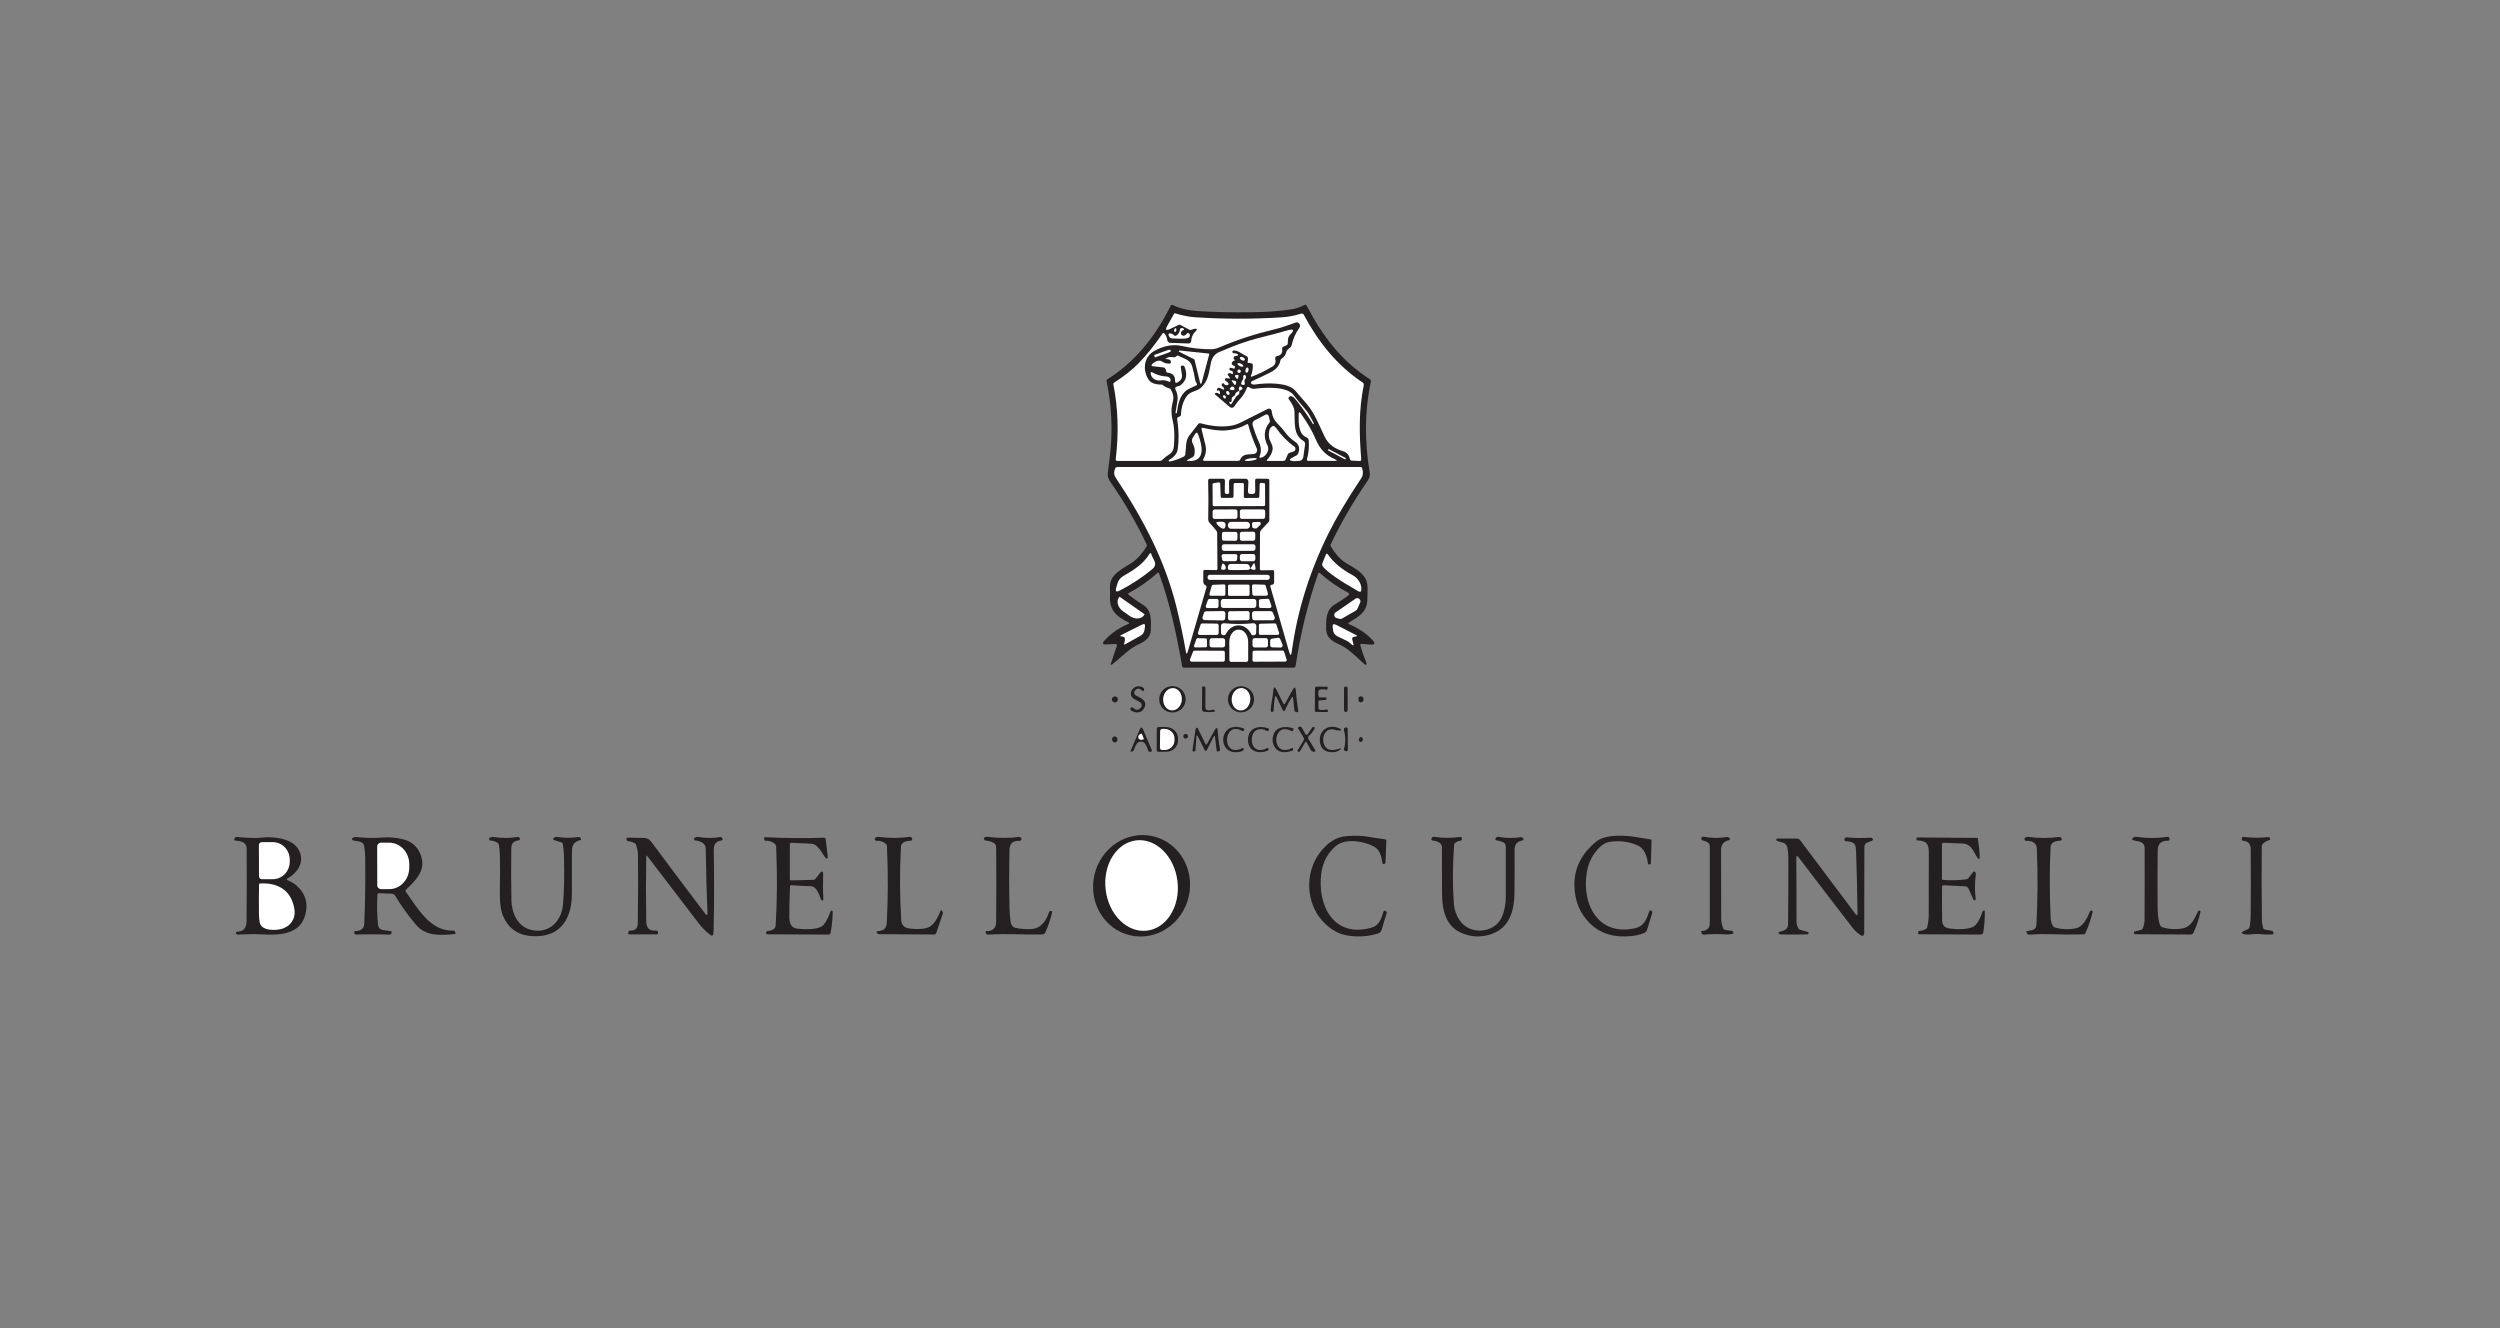 <svg width="320" height="170" viewBox="0 0 320 170" fill="none" xmlns="http://www.w3.org/2000/svg">
<rect x="0" y="0" width="320" height="170" fill="#808080" stroke="none"/>
<g clip-path="url(#clip0_238_19563)">
<path d="M144.427 79.656C142.975 78.972 141.965 78.094 142.087 76.367C142.131 75.733 141.96 74.922 142.197 74.337C142.677 73.15 144.073 72.609 145.072 71.892C145.685 71.445 146.248 70.799 146.755 69.95C146.81 69.862 146.81 69.773 146.766 69.679C145.425 66.849 143.869 64.172 142.092 61.639C141.855 61.297 141.745 60.906 141.8 60.492C141.905 59.719 142.004 58.925 142.098 58.097C142.44 54.974 142.291 51.867 141.634 48.766C141.612 48.677 141.64 48.617 141.717 48.567C145.293 46.332 147.909 43.054 149.845 39.136C149.906 39.015 149.994 38.987 150.116 39.048C150.982 39.478 152.08 39.743 153.399 39.821C155.441 39.947 157.665 39.997 160.071 39.97C162.134 39.947 163.911 39.821 165.39 39.578C165.909 39.495 166.438 39.318 166.968 39.037C167.09 38.971 167.183 38.998 167.244 39.12C169.308 43.038 171.631 46.144 175.356 48.556C175.444 48.617 175.494 48.721 175.472 48.832C174.688 52.507 174.638 56.381 175.323 60.464C175.4 60.933 175.251 61.264 174.997 61.628C173.209 64.216 171.653 66.904 170.329 69.679C170.29 69.757 170.296 69.839 170.334 69.911C170.941 70.938 171.609 71.666 172.337 72.102C173.176 72.599 174.352 73.206 174.81 74.116C175.179 74.844 175.025 75.849 175.019 76.676C175.014 78.343 173.949 78.889 172.663 79.695C172.542 79.766 172.547 79.833 172.68 79.894C173.91 80.423 174.92 81.108 175.692 81.946C176.073 82.36 175.985 82.548 175.422 82.504L174.274 82.415C174.175 82.415 174.092 82.504 174.12 82.603C174.318 83.315 174.578 84.06 174.898 84.843C174.92 84.898 174.925 84.948 174.909 84.998C174.87 85.13 174.799 85.152 174.699 85.058C173.761 84.236 172.724 83.111 171.598 82.575C170.649 82.128 169.771 81.737 169.749 80.506C169.727 79.297 169.7 78.039 170.903 77.339C171.515 76.98 172.089 76.599 172.613 76.191C172.718 76.108 172.707 75.948 172.586 75.887C171.267 75.186 170.053 74.342 168.944 73.354C168.844 73.266 168.773 73.288 168.729 73.41C167.426 77.129 166.461 81.074 165.837 85.241C165.815 85.368 165.71 85.461 165.583 85.461H151.517C151.418 85.461 151.33 85.39 151.313 85.29C150.623 81.295 149.752 77.212 148.35 73.382C148.311 73.272 148.251 73.255 148.162 73.338C147.009 74.364 145.79 75.225 144.493 75.898C144.404 75.942 144.388 76.075 144.471 76.136C145.061 76.605 145.701 77.046 146.374 77.471C147.489 78.166 147.329 79.612 147.302 80.71C147.285 81.532 146.59 82.084 145.9 82.393C144.438 83.044 143.582 84.104 142.418 84.998C142.197 85.169 142.125 85.125 142.214 84.86L142.959 82.675C143.003 82.553 142.904 82.426 142.777 82.432L141.392 82.493C141.215 82.504 141.116 82.299 141.226 82.161C142.032 81.196 143.091 80.434 144.404 79.877C144.581 79.805 144.587 79.728 144.404 79.645L144.427 79.656Z" fill="#242021"/>
<path d="M153.079 42.072C152.892 42.072 152.715 42.122 152.533 42.204C152.434 42.254 152.34 42.254 152.24 42.204L151.065 41.575C151.01 41.548 150.949 41.548 150.894 41.575L149.779 42.105C149.239 42.359 149.117 42.232 149.41 41.713L150.254 40.207C150.304 40.119 150.381 40.085 150.475 40.119C151.358 40.4 152.224 40.566 153.063 40.615C156.716 40.852 160.369 40.852 164.033 40.621C164.86 40.566 165.699 40.411 166.549 40.146C166.681 40.108 166.825 40.168 166.886 40.29C168.734 43.761 171.14 46.785 174.423 48.964C174.534 49.036 174.583 49.168 174.561 49.295C173.91 52.556 173.976 55.459 174.236 58.792C174.247 58.947 174.181 59.018 174.026 59.007L173.033 58.958C172.895 58.952 172.807 58.88 172.779 58.737C172.68 58.224 172.376 57.892 171.88 57.744C170.881 57.446 170.048 56.905 169.573 55.928C168.889 54.526 168.276 52.893 167.299 51.751C166.792 51.155 166.29 50.57 165.788 49.996C164.849 48.914 162.107 48.992 160.678 49.212C160.54 49.235 160.402 49.224 160.269 49.179C160.093 49.119 160.076 48.87 160.253 48.793C161.02 48.446 161.798 48.07 162.587 47.678C163.348 47.303 163.779 46.79 163.889 46.15C163.911 46.045 163.961 45.962 164.049 45.907C164.369 45.703 164.568 45.427 164.64 45.074C164.667 44.947 164.728 44.842 164.822 44.759L165.169 44.456C165.252 44.384 165.307 44.29 165.33 44.18C165.512 43.363 165.837 42.624 166.323 41.956C166.417 41.824 166.428 41.653 166.356 41.509C166.24 41.288 166.074 41.217 165.848 41.288C164.998 41.57 164.149 41.917 163.271 42.122C160.772 42.712 158.432 43.463 156.258 44.39C155.882 44.55 155.507 44.699 155.088 44.704C153.797 44.704 152.555 44.577 151.369 44.301C150.16 44.025 148.946 44.241 147.716 44.941C146.375 45.714 146.242 47.403 147.02 48.594C147.296 49.014 147.831 49.224 148.632 49.224C148.725 49.224 148.814 49.257 148.88 49.312C149.106 49.499 149.371 49.632 149.663 49.709C149.757 49.731 149.829 49.792 149.873 49.875C150.182 50.388 150.265 50.901 150.121 51.409C149.901 52.214 149.89 52.981 150.099 53.804C150.298 54.587 150.364 55.553 150.287 56.706C150.254 57.28 150.237 57.81 149.674 58.152C149.338 58.362 149.023 58.604 148.747 58.88C148.676 58.952 148.571 58.996 148.472 58.996H142.981C142.882 58.996 142.799 58.897 142.81 58.797C143.218 55.443 143.119 52.242 142.512 49.218C142.49 49.113 142.528 49.025 142.622 48.97C143.891 48.148 144.912 47.342 145.685 46.553C146.755 45.471 147.787 44.185 148.786 42.712C148.869 42.591 148.957 42.58 149.056 42.696C149.255 42.927 149.371 43.209 149.415 43.545C149.437 43.733 149.592 43.876 149.779 43.882L152.119 43.965C152.307 43.97 152.461 43.827 152.478 43.645C152.505 43.109 152.732 42.662 153.156 42.287C153.239 42.215 153.19 42.078 153.074 42.078L153.079 42.072Z" fill="white"/>
<path d="M151.418 42.966C151.611 42.983 151.771 42.905 151.882 42.734C151.992 42.574 152.24 42.618 152.29 42.806C152.34 43.005 152.274 43.154 152.097 43.242C151.711 43.441 150.541 43.33 150.083 43.325C149.813 43.325 149.636 43.137 149.57 42.889C149.537 42.767 149.63 42.651 149.752 42.668C149.956 42.69 150.133 42.773 150.276 42.922C150.348 42.999 150.469 43.01 150.557 42.955C150.844 42.779 150.999 42.53 151.026 42.205C151.032 42.105 151.082 42.039 151.175 42.006C151.275 41.967 151.374 41.984 151.462 42.039C151.6 42.133 151.595 42.21 151.435 42.271C151.214 42.359 151.126 42.519 151.181 42.751C151.209 42.867 151.308 42.944 151.418 42.961V42.966Z" fill="white"/>
<path d="M150.38 42.491C150.303 42.475 150.27 42.353 150.298 42.221C150.325 42.088 150.408 41.995 150.485 42.011C150.563 42.028 150.596 42.149 150.568 42.282C150.54 42.414 150.458 42.508 150.38 42.491Z" fill="white"/>
<path d="M155.838 50.002C155.893 49.969 155.954 49.964 156.015 49.98C156.048 49.986 156.07 50.008 156.092 50.035C156.153 50.123 156.18 50.228 156.164 50.35C156.153 50.488 156.097 50.504 156.004 50.405C155.904 50.295 155.783 50.261 155.628 50.3C155.457 50.339 155.435 50.416 155.573 50.532L157.422 52.105C157.598 52.254 157.863 52.215 157.99 52.022C158.25 51.63 158.536 51.26 158.845 50.929C159.188 50.565 159.414 50.112 159.596 49.654C159.646 49.528 159.734 49.495 159.855 49.555L160.208 49.726C160.297 49.765 160.402 49.781 160.495 49.77C161.787 49.599 164.689 49.384 165.583 50.571C166.052 51.188 166.532 51.773 167.029 52.325C167.498 52.839 167.807 53.495 168.138 54.119C168.16 54.152 168.16 54.185 168.16 54.229C168.16 54.251 168.149 54.273 168.127 54.29C168.099 54.312 168.072 54.306 168.05 54.273C167.498 53.346 166.852 52.425 166.124 51.486C166.014 51.343 165.898 51.2 165.771 51.056C165.467 50.697 165.213 50.62 165.004 50.813C164.91 50.902 164.899 51.001 164.976 51.111C165.434 51.718 165.671 52.231 165.694 52.645C165.771 53.986 165.484 55.647 166.825 56.431C166.99 56.525 167.079 56.712 167.051 56.9L166.819 58.517C166.781 58.77 166.582 58.964 166.328 58.991C165.947 59.03 165.671 59.041 165.495 59.019C165.004 58.958 164.976 58.815 165.407 58.577C165.55 58.5 165.732 58.406 165.936 58.301C166.019 58.257 166.091 58.191 166.135 58.108C166.422 57.54 166.323 56.905 165.776 56.547C165.241 56.194 164.789 55.758 164.424 55.244C163.746 54.279 162.957 54.025 162.791 52.723C162.741 52.325 162.537 52.209 162.173 52.392C161.025 52.96 159.888 53.534 158.768 54.102C157.3 54.853 155.242 54.615 153.669 54.179C153.559 54.146 153.438 54.185 153.371 54.279C152.996 54.748 152.61 55.255 152.207 55.78C151.716 56.414 151.837 57.424 151.711 58.191C151.688 58.301 151.633 58.384 151.534 58.434C150.932 58.743 150.342 58.953 149.752 59.069C149.685 59.08 149.636 59.063 149.597 59.002C149.581 58.969 149.575 58.947 149.592 58.919C149.603 58.892 149.63 58.87 149.658 58.853C150.303 58.511 150.668 58.053 150.756 57.468C150.916 56.365 150.894 55.084 150.679 53.639C150.662 53.523 150.706 53.446 150.811 53.396L151.015 53.302C151.115 53.252 151.164 53.175 151.17 53.065C151.197 52.22 151.429 51.277 151.97 50.626C152.439 50.052 153.206 50.112 153.725 49.627C154.712 48.711 154.729 47.646 155.005 46.41C155.137 45.83 155.441 45.334 156.009 45.086C157.979 44.23 159.601 43.645 160.893 43.32C162.399 42.944 163.685 42.608 164.75 42.299C165.633 42.045 165.749 42.238 165.092 42.889C164.91 43.071 164.822 43.425 164.838 43.943C164.838 44.054 164.794 44.131 164.7 44.175L164.253 44.385C164.148 44.434 164.093 44.545 164.11 44.655C164.193 45.185 163.977 45.488 163.453 45.577C163.293 45.604 163.188 45.77 163.232 45.93C163.337 46.316 163.238 46.691 162.89 46.906C161.985 47.453 161.097 47.894 160.214 48.214C160.148 48.242 160.087 48.176 160.109 48.109C160.291 47.673 160.374 47.21 160.363 46.724C160.363 46.625 160.313 46.564 160.225 46.526C160.087 46.471 159.949 46.448 159.811 46.454C159.701 46.454 159.662 46.41 159.695 46.305C159.75 46.139 159.762 45.968 159.723 45.797C159.701 45.681 159.629 45.604 159.519 45.56C158.978 45.345 158.41 44.765 157.83 44.876C157.764 44.892 157.736 44.931 157.747 44.997L157.758 45.091C157.769 45.168 157.847 45.223 157.924 45.218C158.095 45.196 158.255 45.24 158.41 45.334C158.514 45.4 158.509 45.461 158.399 45.516C158.321 45.554 158.244 45.571 158.156 45.571C158.051 45.571 157.974 45.615 157.935 45.715C157.863 45.88 157.907 46.002 158.067 46.079C158.134 46.112 158.128 46.128 158.056 46.139C157.874 46.156 157.747 46.261 157.676 46.454C157.626 46.581 157.665 46.669 157.78 46.735L158.007 46.857C158.073 46.895 158.101 46.956 158.073 47.028L158.045 47.116C158.034 47.16 157.985 47.193 157.941 47.177L157.532 47.083C157.455 47.061 157.4 47.094 157.378 47.166C157.356 47.243 157.367 47.309 157.405 47.381C157.433 47.425 157.471 47.442 157.527 47.436C157.62 47.431 157.698 47.464 157.753 47.535C157.797 47.591 157.819 47.651 157.819 47.718C157.825 47.883 157.758 47.922 157.62 47.834C157.51 47.762 157.389 47.745 157.267 47.795C157.129 47.844 157.107 47.933 157.196 48.049L157.361 48.269C157.477 48.418 157.444 48.479 157.256 48.446L157.03 48.407C156.931 48.385 156.859 48.424 156.815 48.518C156.793 48.562 156.793 48.6 156.809 48.645C156.831 48.705 156.87 48.744 156.925 48.772C157.058 48.832 157.162 48.932 157.234 49.059C157.289 49.163 157.229 49.29 157.107 49.307C156.914 49.329 156.754 49.268 156.644 49.103C156.589 49.025 156.528 49.025 156.462 49.086C156.423 49.125 156.395 49.169 156.384 49.224C156.362 49.329 156.395 49.412 156.484 49.472C156.583 49.539 156.649 49.627 156.688 49.732C156.727 49.837 156.688 49.881 156.578 49.859C156.445 49.837 156.324 49.781 156.213 49.688C156.131 49.627 156.042 49.61 155.943 49.649C155.805 49.71 155.744 49.82 155.761 49.986C155.761 50.019 155.799 50.041 155.833 50.024L155.838 50.002Z" fill="white"/>
<path d="M147.738 45.483C147.738 45.483 147.738 45.438 147.76 45.427L149.454 44.82C149.636 44.754 149.807 44.749 149.829 44.809L149.862 44.909C149.885 44.969 149.752 45.069 149.57 45.135L147.87 45.742C147.87 45.742 147.826 45.742 147.815 45.72L147.732 45.488L147.738 45.483Z" fill="white"/>
<path d="M152.847 45.99L150.943 45.03C150.855 44.986 150.899 44.853 150.993 44.864L154.701 45.256C154.756 45.256 154.789 45.311 154.778 45.367L153.796 49.053C153.774 49.141 153.647 49.141 153.625 49.053L152.897 46.051C152.897 46.051 152.875 46.007 152.853 45.99H152.847Z" fill="white"/>
<path d="M151.142 46.967L151.286 47.976C151.341 48.341 151.214 48.617 150.91 48.821L150.761 48.92C150.524 49.08 150.408 49.014 150.408 48.727C150.414 48.103 150.099 47.761 149.454 47.7C149.343 47.695 149.288 47.634 149.277 47.524C149.266 47.375 149.211 47.242 149.117 47.132C149.073 47.077 149.001 47.044 148.935 47.033L147.561 46.878C147.368 46.856 147.34 46.773 147.467 46.624C147.749 46.31 148.333 45.995 148.736 46.271C149.023 46.464 149.349 46.553 149.696 46.542C149.796 46.542 149.851 46.486 149.867 46.393C149.895 46.205 149.818 46.084 149.647 46.017C149.531 45.979 149.409 45.957 149.288 45.962C149.172 45.968 149.161 45.94 149.26 45.874C149.536 45.697 149.834 45.648 150.154 45.719C150.331 45.758 150.48 45.719 150.59 45.587C150.662 45.504 150.75 45.488 150.844 45.543C151.528 45.896 152.356 46.039 152.599 46.9C152.748 47.414 152.869 47.976 152.974 48.583C153.007 48.776 153.079 48.942 153.189 49.097C153.245 49.174 153.223 49.284 153.134 49.328C152.588 49.61 152.003 49.759 151.578 50.222C150.91 50.962 150.778 51.894 150.635 52.838C150.635 52.888 150.601 52.904 150.557 52.899L150.486 52.888C150.486 52.888 150.463 52.877 150.463 52.86C150.563 52.286 150.651 51.729 150.723 51.199C150.784 50.758 150.69 50.294 150.441 49.808C150.392 49.715 150.414 49.637 150.491 49.566C150.585 49.488 150.695 49.439 150.822 49.428C150.921 49.411 151.015 49.378 151.104 49.312C151.849 48.755 152.02 47.971 151.633 46.961C151.595 46.862 151.501 46.795 151.391 46.801H151.291C151.203 46.801 151.137 46.884 151.148 46.972L151.142 46.967Z" fill="white"/>
<path d="M159.331 46.084C159.276 46.183 159.094 46.188 158.929 46.1C158.758 46.006 158.664 45.852 158.713 45.758C158.769 45.659 158.951 45.653 159.116 45.742C159.287 45.835 159.381 45.99 159.331 46.084Z" fill="white"/>
<path d="M159.144 46.884C159.099 46.972 158.901 46.966 158.702 46.867C158.498 46.768 158.366 46.624 158.404 46.536C158.448 46.448 158.647 46.453 158.846 46.553C159.05 46.652 159.182 46.795 159.144 46.884Z" fill="white"/>
<path d="M159.546 47.717C159.441 47.695 159.386 47.524 159.425 47.337C159.464 47.149 159.579 47.011 159.684 47.033C159.789 47.055 159.844 47.226 159.806 47.414C159.767 47.602 159.651 47.739 159.546 47.717Z" fill="white"/>
<path d="M158.824 47.518C158.824 47.639 158.724 47.739 158.603 47.739C158.482 47.739 158.388 47.639 158.388 47.518C158.388 47.397 158.482 47.297 158.603 47.297C158.724 47.297 158.824 47.397 158.824 47.518Z" fill="white"/>
<path d="M147.451 47.64C148.019 47.977 148.643 48.159 149.321 48.192C149.603 48.203 149.884 48.418 149.829 48.733C149.807 48.87 149.73 48.909 149.603 48.848C149.288 48.688 148.957 48.639 148.62 48.688C147.969 48.782 147.335 48.457 147.28 47.75C147.274 47.662 147.368 47.596 147.451 47.645V47.64Z" fill="white"/>
<path d="M158.46 47.993C158.498 47.998 158.526 48.031 158.526 48.07C158.531 48.186 158.515 48.296 158.46 48.407C158.399 48.534 158.327 48.539 158.25 48.423L158.118 48.241C158.029 48.114 158.057 48.037 158.206 48.009C158.289 47.987 158.371 47.987 158.46 47.993Z" fill="white"/>
<path d="M159.292 48.782L159.331 49.058C159.353 49.229 159.281 49.295 159.116 49.268L158.972 49.24C158.879 49.218 158.845 49.168 158.862 49.075C158.906 48.898 158.978 48.743 159.083 48.589C159.149 48.501 159.166 48.396 159.132 48.291C159.105 48.192 159.121 48.109 159.188 48.037C159.27 47.949 159.348 47.949 159.419 48.048C159.546 48.225 159.53 48.385 159.381 48.523C159.309 48.589 159.276 48.688 159.292 48.788V48.782Z" fill="white"/>
<path d="M157.703 48.82C157.604 48.677 157.637 48.633 157.803 48.694C157.885 48.721 157.968 48.738 158.056 48.743C158.172 48.743 158.255 48.848 158.233 48.964C158.222 49.025 158.211 49.085 158.189 49.141C158.134 49.317 158.056 49.328 157.952 49.179L157.698 48.82H157.703Z" fill="white"/>
<path d="M158.636 50.045C158.553 49.836 158.547 49.665 158.624 49.538C158.691 49.433 158.762 49.427 158.851 49.505L158.961 49.604C159.071 49.703 159.06 49.792 158.933 49.869L158.636 50.045Z" fill="white"/>
<path d="M157.422 49.726C157.477 49.637 157.538 49.566 157.621 49.51C157.698 49.455 157.781 49.455 157.863 49.505C157.946 49.56 157.996 49.632 158.018 49.726C158.04 49.852 157.99 49.919 157.863 49.935C157.731 49.946 157.604 49.935 157.477 49.88C157.416 49.852 157.389 49.781 157.422 49.726Z" fill="white"/>
<path d="M157.312 50.526C157.218 50.587 157.08 50.526 156.997 50.405C156.914 50.278 156.925 50.129 157.019 50.068C157.113 50.008 157.251 50.068 157.334 50.19C157.417 50.317 157.406 50.466 157.312 50.526Z" fill="white"/>
<path d="M158.636 50.046C158.691 50.339 158.586 50.543 158.332 50.664C158.294 50.681 158.255 50.714 158.233 50.752L157.643 51.685C157.598 51.751 157.51 51.762 157.455 51.712C157.405 51.663 157.372 51.613 157.361 51.547C157.339 51.431 157.389 51.404 157.488 51.448C157.538 51.47 157.576 51.459 157.609 51.42C157.643 51.37 157.659 51.315 157.654 51.255C157.615 50.984 157.714 50.797 157.946 50.692C158.034 50.653 158.09 50.587 158.101 50.493C158.134 50.272 158.316 50.118 158.636 50.041V50.046Z" fill="white"/>
<path d="M156.743 51.006C156.594 50.884 156.522 50.807 156.522 50.763C156.522 50.614 156.705 50.537 156.82 50.636C156.92 50.724 156.947 50.84 156.887 50.967C156.865 51.022 156.793 51.044 156.749 51.006H156.743Z" fill="white"/>
<path d="M170.881 58.793C171.195 58.925 171.184 58.991 170.842 58.991H167.454C167.344 58.991 167.266 58.886 167.294 58.782C167.504 58.009 167.581 57.214 167.52 56.392C167.509 56.199 167.382 56.033 167.206 55.967C166.152 55.559 166.218 53.937 166.229 53.054C166.229 52.712 166.334 52.678 166.532 52.96C167.366 54.146 167.995 55.233 168.414 56.232C168.927 57.446 169.661 58.274 170.886 58.787L170.881 58.793Z" fill="white"/>
<path d="M162.471 54.118C161.737 54.962 161.742 56.077 162.255 57.048C162.581 57.672 161.952 58.56 161.306 58.599C161.229 58.599 161.179 58.527 161.213 58.455C161.466 57.865 161.45 57.252 161.152 56.606C160.826 55.895 160.556 55.166 160.335 54.41C160.269 54.173 160.374 53.919 160.589 53.809L161.985 53.08C162.145 52.992 162.349 53.08 162.399 53.263L162.542 53.847C162.564 53.947 162.542 54.035 162.476 54.118H162.471Z" fill="white"/>
<path d="M160.485 58.108C159.712 58.212 159.111 58.025 158.719 58.858C158.68 58.946 158.603 58.99 158.509 58.99H154.139C154.029 58.99 153.962 58.869 154.017 58.775C154.354 58.201 154.442 57.594 154.293 56.965C154.133 56.303 153.973 55.63 153.802 54.957C153.764 54.797 153.824 54.736 153.984 54.769C154.922 54.962 155.91 55.161 156.859 55.1C157.864 55.029 158.774 54.769 159.569 54.311C159.674 54.25 159.745 54.283 159.778 54.399C160.043 55.387 160.408 56.391 160.871 57.412C161.009 57.716 160.81 58.069 160.485 58.108Z" fill="white"/>
<path d="M164.827 58.18L164.557 58.809C164.502 58.93 164.413 58.996 164.275 58.996H162.228C162.162 58.996 162.129 58.913 162.173 58.864C162.515 58.511 162.747 58.113 162.868 57.683C163.067 56.971 162.432 56.491 162.416 55.807C162.399 55.277 162.482 54.913 162.664 54.714C162.901 54.455 163.122 54.471 163.326 54.758C164.005 55.735 164.783 56.53 165.66 57.148C165.909 57.319 165.848 57.7 165.567 57.793L165.092 57.948C164.971 57.986 164.882 58.069 164.833 58.185L164.827 58.18Z" fill="white"/>
<path d="M152.88 58.202C152.996 57.716 152.919 57.225 152.649 56.723C152.533 56.502 152.544 56.237 152.671 56.033L152.985 55.542C153.129 55.316 153.256 55.327 153.35 55.581C153.868 56.922 154.442 59.19 152.042 58.996C151.893 58.98 151.882 58.941 152.014 58.864L152.66 58.505C152.776 58.439 152.853 58.34 152.88 58.207V58.202Z" fill="white"/>
<path d="M172.238 58.759C172.222 58.792 172.172 58.808 172.139 58.792L170.025 57.672C169.992 57.65 169.976 57.605 169.992 57.572L170.014 57.534C170.031 57.501 170.081 57.484 170.114 57.501L172.227 58.621C172.26 58.643 172.277 58.687 172.26 58.72L172.238 58.759Z" fill="white"/>
<path d="M160.871 58.709C160.882 58.798 160.551 58.919 160.132 58.974C159.712 59.035 159.359 59.013 159.348 58.925C159.337 58.836 159.668 58.715 160.087 58.66C160.507 58.599 160.86 58.621 160.871 58.709Z" fill="white"/>
<path d="M162.487 61.529C162.487 61.369 162.41 61.292 162.25 61.286L160.893 61.264C160.738 61.264 160.655 61.336 160.655 61.496L160.672 62.876C160.672 63.102 160.562 63.218 160.335 63.229H160.131C159.855 63.251 159.728 63.118 159.739 62.842L159.795 61.728C159.806 61.424 159.662 61.275 159.364 61.275H157.731C157.449 61.275 157.317 61.413 157.317 61.689L157.333 63.008C157.333 63.168 157.256 63.24 157.102 63.229H157.002C156.842 63.207 156.765 63.118 156.765 62.958L156.793 61.573C156.793 61.374 156.704 61.275 156.506 61.275H154.894C154.718 61.275 154.635 61.364 154.641 61.546C154.685 63.069 154.69 64.702 154.652 66.446C154.652 66.639 154.707 66.799 154.839 66.942C155.143 67.262 155.43 67.599 155.7 67.941C155.761 68.024 155.794 68.118 155.799 68.223L155.832 72.803C155.832 72.897 155.755 72.979 155.656 72.974L154.199 72.946C154.1 72.946 154.023 73.023 154.023 73.123C154.023 73.559 154.023 73.978 154.017 74.386C154.017 74.662 154.105 74.806 154.332 74.944C154.425 75.004 154.458 75.087 154.425 75.192L152.036 83.403C151.937 83.756 151.848 83.751 151.788 83.386C151.462 81.521 151.076 79.673 150.623 77.83C149.139 71.765 146.319 66.391 142.832 61.181C142.572 60.79 142.55 60.376 142.76 59.934C142.81 59.835 142.887 59.78 142.997 59.78H174.147C174.241 59.78 174.329 59.84 174.357 59.934C174.489 60.359 174.5 60.812 174.247 61.203C172.409 63.963 171.013 66.324 170.042 68.283C167.614 73.189 166.047 78.227 165.346 83.414C165.274 83.955 165.164 83.96 165.009 83.436L162.609 75.104C162.57 74.949 162.625 74.866 162.785 74.855C162.846 74.855 162.896 74.828 162.945 74.8C163.045 74.74 163.089 74.646 163.089 74.53V73.161C163.094 73.034 163.034 72.974 162.912 72.979L161.455 73.001C161.329 73.001 161.257 72.941 161.262 72.808L161.279 68.261C161.279 68.096 161.34 67.93 161.455 67.809L162.322 66.887C162.427 66.777 162.476 66.65 162.476 66.501V61.529H162.487Z" fill="white"/>
<path d="M157.891 63.582L157.908 61.981C157.908 61.899 157.98 61.827 158.068 61.827H159.061C159.149 61.827 159.221 61.893 159.221 61.981L159.21 63.582C159.21 63.67 159.282 63.742 159.37 63.742L161.037 63.731C161.119 63.731 161.191 63.664 161.191 63.576L161.241 61.965C161.241 61.877 161.318 61.81 161.406 61.81L161.782 61.838C161.864 61.838 161.925 61.91 161.925 61.992L161.936 64.625C161.936 64.707 161.864 64.779 161.776 64.779L155.381 64.79C155.292 64.79 155.221 64.724 155.221 64.63L155.209 62.003C155.209 61.926 155.265 61.86 155.342 61.843L156.004 61.744C156.092 61.727 156.181 61.799 156.186 61.893L156.252 63.576C156.252 63.659 156.324 63.731 156.407 63.731L157.726 63.72C157.809 63.72 157.88 63.653 157.886 63.565L157.891 63.582Z" fill="white"/>
<path d="M158.393 66.148C158.393 66.291 158.277 66.413 158.134 66.413L155.48 66.424C155.336 66.424 155.22 66.308 155.215 66.164V65.48C155.215 65.337 155.331 65.215 155.474 65.215L158.128 65.204C158.272 65.204 158.388 65.32 158.393 65.463V66.148Z" fill="white"/>
<path d="M161.941 66.153C161.941 66.302 161.82 66.418 161.676 66.418H158.967C158.818 66.418 158.702 66.302 158.702 66.159V65.469C158.702 65.32 158.818 65.204 158.967 65.204H161.676C161.825 65.204 161.941 65.32 161.941 65.463V66.153Z" fill="white"/>
<path d="M156.351 67.599C156.103 67.456 155.899 67.268 155.744 67.037C155.651 66.904 155.684 66.827 155.844 66.805C156.048 66.777 156.241 66.772 156.434 66.783C156.793 66.805 156.931 67.003 156.848 67.379C156.782 67.677 156.616 67.748 156.351 67.594V67.599Z" fill="white"/>
<path d="M159.994 67.284C159.994 67.505 159.817 67.682 159.596 67.682H157.571C157.35 67.682 157.174 67.505 157.174 67.29V67.196C157.174 66.975 157.35 66.799 157.571 66.799H159.596C159.817 66.799 159.994 66.975 159.994 67.191V67.284Z" fill="white"/>
<path d="M160.694 67.654L160.451 67.61C160.357 67.594 160.285 67.511 160.28 67.412L160.258 67.053C160.258 66.932 160.346 66.832 160.468 66.827L161.163 66.805C161.361 66.805 161.455 67.042 161.317 67.18L160.881 67.599C160.832 67.649 160.76 67.665 160.694 67.654Z" fill="white"/>
<path d="M158.382 68.99C158.382 69.117 158.277 69.222 158.15 69.222L156.638 69.205C156.512 69.205 156.407 69.1 156.407 68.973V68.305C156.418 68.179 156.523 68.074 156.65 68.074L158.162 68.09C158.288 68.09 158.393 68.195 158.393 68.322V68.99H158.388H158.382Z" fill="white"/>
<path d="M160.677 68.946C160.677 69.089 160.561 69.21 160.418 69.21L158.967 69.222C158.823 69.222 158.702 69.106 158.702 68.962V68.333C158.696 68.19 158.812 68.068 158.956 68.068L160.407 68.057C160.55 68.057 160.672 68.173 160.672 68.317V68.946H160.677Z" fill="white"/>
<path d="M160.7 70.215C160.7 70.375 160.567 70.507 160.407 70.507H156.683C156.523 70.513 156.39 70.386 156.39 70.22V69.955C156.39 69.795 156.517 69.663 156.683 69.663H160.407C160.567 69.657 160.7 69.784 160.7 69.95V70.215Z" fill="white"/>
<path d="M147.666 71.605C147.964 72.091 147.908 72.505 147.5 72.841C146.22 73.906 144.818 74.828 143.295 75.606C142.892 75.816 142.749 75.7 142.87 75.258C142.953 74.96 143.003 74.789 143.019 74.734C143.141 74.293 143.4 73.956 143.797 73.724C145.298 72.852 146.347 72.179 147.169 70.849C147.213 70.778 147.318 70.789 147.346 70.871C147.423 71.125 147.539 71.368 147.677 71.605H147.666Z" fill="white"/>
<path d="M160.683 71.556C160.683 71.716 160.556 71.843 160.396 71.843H158.989C158.829 71.843 158.702 71.71 158.702 71.55V71.197C158.702 71.037 158.835 70.91 158.989 70.91H160.396C160.556 70.91 160.683 71.043 160.683 71.203V71.556Z" fill="white"/>
<path d="M169.275 72.08L169.694 71.026C169.771 70.833 169.871 70.822 169.987 70.993C170.698 72.002 171.741 72.88 173.126 73.619C173.557 73.846 173.877 74.182 174.087 74.629C174.197 74.866 174.252 75.131 174.252 75.435C174.252 75.738 174.12 75.821 173.849 75.672C171.449 74.314 169.942 73.261 169.335 72.527C169.231 72.394 169.203 72.245 169.269 72.085L169.275 72.08Z" fill="white"/>
<path d="M158.089 71.832H156.699C156.577 71.832 156.472 71.749 156.445 71.633L156.362 71.236C156.329 71.076 156.445 70.927 156.61 70.927H158.128C158.282 70.916 158.398 71.048 158.382 71.203L158.343 71.606C158.332 71.738 158.222 71.837 158.089 71.837V71.832Z" fill="white"/>
<path d="M156.644 72.174C156.837 72.334 156.914 72.516 156.892 72.736C156.881 72.841 156.82 72.907 156.71 72.924C156.616 72.941 156.533 72.941 156.445 72.924C156.346 72.902 156.302 72.841 156.313 72.748C156.324 72.549 156.368 72.378 156.434 72.223C156.478 72.118 156.544 72.102 156.638 72.174H156.644Z" fill="white"/>
<path d="M160.126 72.648L160.396 72.207C160.501 72.036 160.573 72.047 160.617 72.246L160.716 72.715C160.738 72.83 160.694 72.897 160.584 72.93C160.429 72.968 160.291 72.935 160.181 72.83C160.109 72.753 160.032 72.759 159.96 72.836C159.899 72.908 159.822 72.946 159.723 72.946C159.006 72.974 158.244 72.974 157.438 72.963C157.229 72.963 157.14 72.858 157.162 72.654L157.179 72.516C157.201 72.301 157.323 72.19 157.543 72.185C158.172 72.174 158.823 72.179 159.497 72.185C159.789 72.185 159.955 72.334 159.993 72.626C160.015 72.759 160.06 72.764 160.126 72.648Z" fill="white"/>
<path d="M162.526 73.945C162.526 74.094 162.405 74.221 162.25 74.221H154.845C154.696 74.221 154.575 74.099 154.575 73.945V73.846C154.575 73.697 154.696 73.575 154.845 73.575H162.25C162.405 73.575 162.526 73.697 162.526 73.846V73.945Z" fill="white"/>
<path d="M155.27 74.855L156.66 74.8C156.76 74.8 156.848 74.877 156.848 74.976V76.091C156.842 76.185 156.76 76.268 156.66 76.262L154.972 76.251C154.856 76.251 154.773 76.135 154.806 76.025L155.104 74.982C155.126 74.91 155.192 74.855 155.264 74.855H155.27Z" fill="white"/>
<path d="M159.944 76.092C159.944 76.191 159.866 76.268 159.767 76.268H157.361C157.267 76.268 157.185 76.191 157.185 76.092V75.005C157.185 74.905 157.262 74.828 157.361 74.828H159.767C159.866 74.828 159.944 74.905 159.944 75.005V76.092Z" fill="white"/>
<path d="M162.079 76.251H160.523C160.402 76.246 160.302 76.152 160.297 76.031L160.253 75.037C160.247 74.905 160.352 74.794 160.484 74.8L161.809 74.839C161.908 74.839 161.996 74.905 162.018 75.004L162.289 75.953C162.333 76.102 162.223 76.246 162.074 76.246L162.079 76.251Z" fill="white"/>
<path d="M146.463 78.597C146.49 78.613 146.501 78.657 146.479 78.691L146.43 78.762C146.076 79.27 145.254 79.303 144.598 78.84L143.764 78.255C143.102 77.791 142.859 77.008 143.207 76.505L143.257 76.428C143.279 76.401 143.323 76.395 143.35 76.412L146.463 78.597Z" fill="white"/>
<path d="M170.958 78.387L173.502 76.632C173.838 76.4 174.269 76.759 174.103 77.129L173.728 77.962C173.695 78.039 173.634 78.105 173.562 78.15L171.775 79.176C171.681 79.231 171.57 79.248 171.466 79.22L171.079 79.11C170.748 79.016 170.676 78.58 170.958 78.381V78.387Z" fill="white"/>
<path d="M154.817 76.665H155.772C155.888 76.676 155.981 76.77 155.981 76.892L155.965 77.62C155.965 77.736 155.866 77.83 155.75 77.83H154.547C154.398 77.83 154.293 77.686 154.343 77.548L154.613 76.803C154.646 76.721 154.729 76.66 154.817 76.665Z" fill="white"/>
<path d="M160.81 77.499C160.81 77.67 160.667 77.813 160.496 77.813H156.578C156.407 77.813 156.263 77.67 156.263 77.499V76.985C156.263 76.809 156.407 76.671 156.578 76.671H160.496C160.672 76.671 160.81 76.814 160.81 76.985V77.499Z" fill="white"/>
<path d="M162.52 77.835L161.362 77.819C161.24 77.819 161.141 77.719 161.141 77.598V76.925C161.135 76.803 161.229 76.704 161.351 76.693L162.261 76.649C162.36 76.643 162.454 76.704 162.487 76.803L162.736 77.532C162.785 77.681 162.675 77.83 162.515 77.83L162.52 77.835Z" fill="white"/>
<path d="M154.387 78.243L156.555 78.216C156.721 78.216 156.859 78.354 156.853 78.519L156.831 79.126C156.826 79.286 156.688 79.413 156.533 79.413L154.199 79.375C154 79.369 153.862 79.171 153.923 78.983L154.105 78.448C154.144 78.332 154.254 78.249 154.381 78.243H154.387Z" fill="white"/>
<path d="M162.873 79.397H160.589C160.423 79.402 160.285 79.27 160.28 79.104L160.258 78.547C160.258 78.37 160.39 78.227 160.567 78.227H162.631C162.752 78.221 162.862 78.293 162.912 78.409L163.155 78.972C163.238 79.171 163.089 79.402 162.873 79.402V79.397Z" fill="white"/>
<path d="M159.949 79.143C159.949 79.281 159.839 79.391 159.706 79.391L157.438 79.413C157.306 79.413 157.196 79.308 157.19 79.171V78.486C157.185 78.348 157.289 78.238 157.427 78.238L159.695 78.216C159.828 78.216 159.938 78.321 159.944 78.459V79.143H159.949Z" fill="white"/>
<path d="M153.896 79.8L155.761 79.822C155.888 79.822 155.987 79.927 155.987 80.053V81.041C155.982 81.168 155.877 81.273 155.75 81.273H153.565C153.405 81.273 153.294 81.124 153.344 80.975L153.675 79.96C153.703 79.86 153.797 79.794 153.896 79.8Z" fill="white"/>
<path d="M160.153 81.174C159.441 79.678 157.665 79.684 156.92 81.141C156.887 81.218 156.831 81.262 156.754 81.29C156.638 81.323 156.528 81.312 156.423 81.251C156.34 81.207 156.296 81.135 156.291 81.036L156.274 80.225C156.269 79.894 156.429 79.75 156.754 79.778C157.941 79.899 159.166 79.899 160.418 79.778C160.633 79.756 160.821 79.927 160.81 80.142L160.788 81.036C160.788 81.13 160.738 81.201 160.655 81.251C160.556 81.312 160.457 81.334 160.346 81.317C160.253 81.301 160.186 81.257 160.148 81.174H160.153Z" fill="white"/>
<path d="M163.542 81.267H161.329C161.224 81.273 161.136 81.19 161.136 81.085V80.031C161.13 79.926 161.213 79.838 161.318 79.838L163.183 79.794C163.266 79.794 163.343 79.849 163.371 79.926L163.724 81.013C163.763 81.14 163.669 81.262 163.542 81.262V81.267Z" fill="white"/>
<path d="M143.825 81.527L143.494 81.444C143.361 81.411 143.35 81.367 143.477 81.3L146.159 79.959C146.479 79.794 146.617 79.893 146.556 80.257L146.495 80.633C146.44 80.969 146.269 81.223 145.971 81.383L143.99 82.481C143.885 82.536 143.858 82.514 143.891 82.398C143.968 82.161 144.001 81.929 143.979 81.714C143.974 81.609 143.918 81.549 143.819 81.527H143.825Z" fill="white"/>
<path d="M173.088 81.836L173.237 82.454C173.27 82.614 173.226 82.647 173.093 82.553C172.856 82.382 172.68 82.167 172.404 82.034C172.006 81.841 171.604 81.648 171.201 81.455C170.87 81.29 170.677 81.025 170.627 80.66L170.583 80.285C170.539 79.91 170.676 79.805 171.019 79.976L173.546 81.267C173.756 81.372 173.745 81.444 173.513 81.483L173.298 81.521C173.116 81.554 173.044 81.659 173.088 81.841V81.836Z" fill="white"/>
<path d="M157.604 84.722C157.471 84.722 157.361 84.617 157.361 84.484L157.35 82.161C157.35 81.295 157.874 80.594 158.52 80.594H158.581C159.232 80.594 159.762 81.29 159.767 82.15V84.474C159.773 84.606 159.668 84.716 159.541 84.716H157.604V84.722Z" fill="white"/>
<path d="M163.889 82.885L162.862 82.863C162.708 82.863 162.581 82.73 162.581 82.576V82.029C162.581 81.886 162.686 81.764 162.829 81.748L163.563 81.638C163.696 81.615 163.823 81.693 163.872 81.814L164.159 82.493C164.242 82.686 164.099 82.901 163.889 82.896V82.885Z" fill="white"/>
<path d="M153.305 81.687L154.326 81.709C154.414 81.709 154.486 81.786 154.486 81.875L154.503 82.686C154.503 82.779 154.425 82.857 154.337 82.857L152.996 82.873C152.88 82.873 152.798 82.757 152.836 82.647L153.14 81.797C153.167 81.731 153.228 81.681 153.3 81.687H153.305Z" fill="white"/>
<path d="M156.815 82.576C156.815 82.736 156.682 82.863 156.528 82.868H155.115C154.955 82.868 154.823 82.741 154.823 82.581V81.985C154.823 81.825 154.95 81.698 155.11 81.693H156.522C156.682 81.693 156.815 81.82 156.815 81.98V82.576Z" fill="white"/>
<path d="M162.3 82.598C162.3 82.752 162.173 82.879 162.013 82.879H160.6C160.44 82.879 160.314 82.747 160.319 82.587V81.963C160.319 81.809 160.451 81.682 160.606 81.682H162.019C162.179 81.682 162.306 81.814 162.3 81.974V82.598Z" fill="white"/>
<path d="M152.919 83.282L156.561 83.298C156.688 83.298 156.782 83.398 156.782 83.519V84.474C156.782 84.601 156.682 84.694 156.561 84.694H152.533C152.373 84.694 152.268 84.54 152.323 84.391L152.704 83.425C152.737 83.342 152.82 83.282 152.913 83.282H152.919Z" fill="white"/>
<path d="M164.508 84.683L160.512 84.7C160.408 84.7 160.319 84.612 160.319 84.501L160.33 83.481C160.33 83.376 160.419 83.287 160.524 83.287L164.177 83.276C164.259 83.276 164.337 83.332 164.364 83.414L164.69 84.43C164.728 84.551 164.635 84.678 164.508 84.678V84.683Z" fill="white"/>
<path d="M145.944 89.903C145.756 89.766 145.552 89.655 145.332 89.561C144.035 89.026 145.138 87.271 146.336 88.033C146.424 88.088 146.468 88.204 146.435 88.309L146.402 88.403C146.38 88.474 146.286 88.496 146.237 88.441C145.839 88.049 145.508 88.049 145.243 88.447C145.111 88.64 145.177 88.905 145.381 89.015C145.977 89.335 146.921 89.644 146.479 90.577C146.203 91.145 145.74 91.316 145.1 91.101C144.791 91.002 144.658 90.875 144.697 90.715C144.741 90.516 144.846 90.472 145.012 90.588L145.321 90.797C145.403 90.858 145.497 90.875 145.602 90.853C145.823 90.797 145.977 90.676 146.088 90.489C146.198 90.29 146.143 90.036 145.961 89.898L145.944 89.903Z" fill="#242021"/>
<path d="M151.766 89.512C151.766 90.445 151.01 91.201 150.072 91.201C149.133 91.201 148.377 90.445 148.377 89.512C148.377 88.579 149.133 87.818 150.072 87.818C151.01 87.818 151.766 88.574 151.766 89.512Z" fill="#242021"/>
<path d="M154.481 90.874C154.674 90.952 154.889 90.952 155.121 90.858C155.265 90.803 155.38 90.83 155.474 90.93C155.557 91.029 155.54 91.084 155.408 91.101C154.939 91.167 154.481 91.161 154.051 91.084C153.918 91.062 153.857 90.985 153.857 90.852L153.868 87.972C153.868 87.906 153.924 87.856 153.99 87.856H154.106C154.211 87.862 154.293 87.95 154.293 88.055V90.604C154.293 90.72 154.371 90.83 154.481 90.874Z" fill="#242021"/>
<path d="M160.523 89.512C160.523 90.433 159.773 91.184 158.846 91.184C157.919 91.184 157.174 90.433 157.174 89.512C157.174 88.591 157.924 87.835 158.846 87.835C159.767 87.835 160.523 88.585 160.523 89.512Z" fill="#242021"/>
<path d="M172.498 90.908C172.498 91.035 172.398 91.128 172.271 91.128H172.255C172.134 91.128 172.034 91.029 172.034 90.908V88.088C172.034 87.961 172.134 87.867 172.255 87.867H172.271C172.398 87.867 172.498 87.966 172.498 88.088V90.908Z" fill="#242021"/>
<path d="M168.944 90.847C169.181 90.896 169.474 90.885 169.827 90.808C169.877 90.797 169.91 90.814 169.926 90.863L169.981 90.99C170.014 91.062 169.959 91.139 169.882 91.139L168.503 91.128C168.365 91.128 168.298 91.062 168.298 90.924L168.315 88.121C168.315 87.972 168.392 87.894 168.547 87.894H169.816C169.904 87.894 169.97 87.983 169.948 88.071L169.926 88.165C169.893 88.27 169.821 88.314 169.717 88.286C169.463 88.22 169.214 88.22 168.966 88.264C168.878 88.286 168.817 88.336 168.789 88.424C168.734 88.645 168.729 88.871 168.778 89.103C168.8 89.213 168.867 89.269 168.983 89.269H169.639C169.755 89.269 169.805 89.324 169.783 89.44L169.772 89.511C169.772 89.555 169.733 89.583 169.689 89.589L168.916 89.644C168.812 89.655 168.762 89.704 168.762 89.815V90.632C168.773 90.747 168.828 90.814 168.938 90.841L168.944 90.847Z" fill="#242021"/>
<path d="M149.95 90.93C149.293 90.869 148.819 90.185 148.885 89.396C148.957 88.607 149.547 88.016 150.209 88.077C150.866 88.138 151.341 88.822 151.274 89.611C151.203 90.4 150.612 90.991 149.95 90.93Z" fill="white"/>
<path d="M158.736 90.941C158.079 90.891 157.599 90.207 157.659 89.413C157.72 88.618 158.305 88.022 158.962 88.072C159.618 88.121 160.098 88.806 160.038 89.6C159.977 90.395 159.392 90.991 158.736 90.941Z" fill="white"/>
<path d="M165.34 89.291C165.015 89.771 164.75 90.273 164.54 90.803C164.419 91.101 164.286 91.107 164.148 90.814L163.437 89.302C163.31 89.032 163.221 89.043 163.172 89.341C163.089 89.837 163.039 90.378 163.028 90.952C163.028 91.057 162.973 91.107 162.874 91.118H162.802C162.697 91.129 162.647 91.079 162.647 90.969C162.67 90.086 162.918 89.275 162.979 88.43C163.023 87.856 163.172 87.834 163.42 88.342L164.27 90.064C164.336 90.207 164.413 90.207 164.485 90.069L165.445 88.325C165.688 87.879 165.837 87.912 165.87 88.419C165.936 89.269 166.041 90.119 166.179 90.98C166.201 91.123 166.146 91.184 166.003 91.156L165.892 91.134C165.771 91.112 165.699 91.04 165.682 90.913L165.517 89.33C165.495 89.153 165.44 89.137 165.34 89.286V89.291Z" fill="#242021"/>
<path d="M143.091 89.522C143.091 89.738 142.915 89.909 142.705 89.909C142.495 89.909 142.319 89.732 142.319 89.522C142.319 89.313 142.49 89.136 142.705 89.136C142.92 89.136 143.091 89.313 143.091 89.522Z" fill="#242021"/>
<path d="M174.517 89.605C174.517 89.76 174.39 89.887 174.236 89.887H174.164C174.004 89.887 173.877 89.76 173.877 89.605V89.418C173.877 89.263 174.004 89.131 174.164 89.131H174.236C174.396 89.131 174.517 89.258 174.517 89.418V89.605Z" fill="#242021"/>
<path d="M167.051 95.046L166.394 96.161C166.356 96.233 166.267 96.255 166.196 96.216L166.091 96.161C166.058 96.144 166.052 96.117 166.069 96.084L166.88 94.743C166.935 94.654 166.935 94.544 166.88 94.45L166.162 93.253C166.118 93.187 166.151 93.093 166.229 93.06L166.328 93.016C166.433 92.972 166.554 93.016 166.615 93.115L167.095 93.965C167.161 94.075 167.321 94.081 167.393 93.976L167.945 93.143C167.989 93.076 168.072 93.043 168.149 93.065L168.248 93.093C168.298 93.109 168.32 93.165 168.298 93.209C168.088 93.601 167.84 93.932 167.531 94.202C167.421 94.301 167.404 94.456 167.476 94.577L168.342 96.017C168.408 96.122 168.375 96.189 168.259 96.222C168.193 96.238 168.127 96.233 168.061 96.211C167.928 96.166 167.829 96.084 167.763 95.957L167.249 95.035C167.183 94.914 167.117 94.914 167.045 95.035L167.051 95.046Z" fill="#242021"/>
<path d="M148.068 93.292C148.068 93.165 148.179 93.06 148.306 93.06H149.266C150.11 93.071 150.789 93.728 150.789 94.533V94.782C150.789 95.587 150.093 96.239 149.249 96.233H148.289C148.157 96.233 148.052 96.117 148.052 95.985L148.068 93.286V93.292Z" fill="#242021"/>
<path d="M158.989 93.557C156.561 92.155 156.258 97.088 159.001 95.775C159.15 95.703 159.21 95.753 159.177 95.913C159.166 95.979 159.138 96.029 159.094 96.078C159.045 96.128 158.995 96.156 158.934 96.172C155.629 97.121 155.855 91.951 159.199 93.248C159.265 93.275 159.293 93.347 159.265 93.408L159.221 93.49C159.177 93.573 159.072 93.606 158.989 93.562V93.557Z" fill="#242021"/>
<path d="M160.253 94.351C160.054 95.642 160.953 96.442 162.189 95.753C162.267 95.709 162.322 95.731 162.349 95.819L162.372 95.896C162.394 95.968 162.36 96.045 162.294 96.073C161.031 96.602 159.635 96.111 159.75 94.533C159.85 93.115 161.207 92.811 162.338 93.236C162.41 93.264 162.449 93.352 162.416 93.424L162.388 93.49C162.349 93.579 162.245 93.606 162.167 93.562C161.323 93.071 160.407 93.358 160.253 94.356V94.351Z" fill="#242021"/>
<path d="M165.423 96.095C164.209 96.492 163.414 96.255 163.034 95.383C162.84 94.953 162.835 94.484 163.023 93.987C163.387 93.01 164.573 92.9 165.462 93.215C165.577 93.253 165.6 93.325 165.55 93.43L165.522 93.496C165.478 93.579 165.368 93.617 165.285 93.568C162.796 92.221 162.631 97.132 165.379 95.753C165.467 95.709 165.511 95.736 165.5 95.836V96.007C165.489 96.045 165.462 96.079 165.429 96.095H165.423Z" fill="#242021"/>
<path d="M170.886 93.418C169.617 93.021 169.082 94.428 169.517 95.372C169.81 96.001 170.422 96.161 171.366 95.846C171.736 95.725 171.763 95.78 171.454 96.012C171.184 96.216 170.836 96.31 170.411 96.282C169.529 96.238 169.043 95.786 168.949 94.93C168.767 93.336 170.273 92.58 171.559 93.302C171.78 93.429 171.769 93.496 171.51 93.507C171.3 93.507 171.101 93.485 170.897 93.418H170.886Z" fill="#242021"/>
<path d="M172.023 95.885C172.249 95.151 172.249 94.34 172.029 93.441C171.99 93.286 172.045 93.187 172.194 93.132L172.271 93.11C172.382 93.071 172.503 93.148 172.503 93.27L172.531 95.996C172.531 96.1 172.431 96.178 172.332 96.156L172.161 96.112C172.034 96.084 171.99 96.007 172.034 95.885H172.023Z" fill="#242021"/>
<path d="M145.398 95.35L145.106 96.067C145.095 96.106 145.061 96.133 145.028 96.144L144.83 96.211C144.714 96.249 144.681 96.211 144.73 96.095L145.862 93.418C146.022 93.038 146.182 93.038 146.342 93.418L147.434 96.023C147.467 96.1 147.418 96.194 147.335 96.211L147.241 96.227C147.098 96.255 146.998 96.194 146.96 96.05C146.871 95.769 146.767 95.51 146.634 95.278C146.358 94.781 145.624 94.82 145.409 95.35H145.398Z" fill="#242021"/>
<path d="M155.535 94.428C155.502 94.136 155.419 94.125 155.292 94.384L154.47 96.029C154.415 96.139 154.26 96.139 154.21 96.029L153.339 94.285C153.223 94.053 153.162 94.07 153.14 94.329L153.018 96.051C153.018 96.128 152.974 96.161 152.903 96.167L152.726 96.178C152.649 96.178 152.621 96.15 152.632 96.078C152.765 95.184 152.892 94.302 153.018 93.435C153.03 93.341 153.063 93.259 153.118 93.192C153.173 93.126 153.272 93.137 153.311 93.215L154.288 95.207C154.354 95.35 154.431 95.35 154.503 95.207L155.463 93.485C155.7 93.049 155.838 93.076 155.871 93.579C155.916 94.346 156.015 95.124 156.158 95.913C156.18 96.051 156.131 96.134 155.993 96.167L155.893 96.189C155.794 96.216 155.744 96.178 155.733 96.084L155.535 94.428Z" fill="#242021"/>
<path d="M148.499 93.567C148.499 93.418 148.626 93.297 148.775 93.297H149.084C149.785 93.308 150.347 93.871 150.336 94.549V94.781C150.325 95.466 149.751 96.012 149.051 96.001H148.742C148.593 95.995 148.471 95.874 148.471 95.719L148.499 93.562V93.567Z" fill="white"/>
<path d="M146.397 94.544C146.413 94.583 146.391 94.627 146.353 94.643L146.303 94.66C146.06 94.754 145.801 94.682 145.729 94.494L145.707 94.434C145.635 94.246 145.779 94.02 146.022 93.926L146.071 93.909C146.11 93.893 146.154 93.915 146.171 93.954L146.402 94.544H146.397Z" fill="white"/>
<path d="M152.064 94.24C152.064 94.406 151.932 94.538 151.766 94.538C151.601 94.538 151.468 94.406 151.468 94.24C151.468 94.075 151.601 93.942 151.766 93.942C151.932 93.942 152.064 94.075 152.064 94.24Z" fill="#242021"/>
<path d="M142.727 95.036C142.54 95.052 142.369 94.898 142.347 94.683C142.324 94.467 142.462 94.28 142.65 94.258C142.838 94.241 143.009 94.395 143.031 94.611C143.053 94.826 142.915 95.014 142.727 95.036Z" fill="#242021"/>
<path d="M174.137 94.969C173.999 94.947 173.911 94.787 173.938 94.616C173.966 94.439 174.098 94.318 174.242 94.346C174.38 94.368 174.468 94.528 174.44 94.699C174.413 94.875 174.28 94.997 174.137 94.969Z" fill="#242021"/>
<path d="M144.67 119.724C141.337 118.962 139.284 115.502 140.084 111.998C140.89 108.494 144.239 106.276 147.572 107.037C150.905 107.799 152.958 111.259 152.158 114.763C151.352 118.267 148.003 120.485 144.67 119.724Z" fill="#242021"/>
<path d="M176.962 110.509C176.846 109.697 176.647 108.776 175.869 108.357C174.628 107.689 172.227 107.231 170.991 108.285C169.932 109.19 169.308 110.371 169.121 111.822C168.608 115.889 170.688 120.072 175.494 118.758C176.493 118.488 176.785 117.721 177.1 116.645C177.117 116.579 177.194 116.545 177.254 116.573L177.348 116.612C177.481 116.661 177.53 116.761 177.486 116.899L176.83 119.062C176.769 119.255 176.62 119.404 176.427 119.47C175.174 119.873 173.866 119.967 172.487 119.746C171.328 119.564 170.268 118.957 169.314 117.925C167.134 115.585 166.974 111.607 169.032 109.03C169.915 107.926 170.914 107.137 172.387 107.021C173.43 106.944 174.319 106.966 175.036 107.087C175.787 107.214 176.537 107.336 177.304 107.435C177.409 107.452 177.459 107.512 177.453 107.617L177.343 110.376C177.343 110.509 177.266 110.58 177.133 110.58H177.056C177.006 110.58 176.968 110.547 176.962 110.503V110.509Z" fill="#242021"/>
<path d="M209.596 108.196C208.409 107.699 207.19 107.556 205.948 107.777C204.674 108.008 203.576 109.824 203.289 110.867C202.179 114.912 204.105 119.917 209.199 118.83C210.517 118.548 210.733 117.676 211.135 116.584C211.158 116.523 211.224 116.501 211.279 116.529L211.351 116.567C211.461 116.628 211.516 116.755 211.478 116.876L210.826 119.006C210.771 119.199 210.628 119.348 210.446 119.426C209.96 119.619 209.436 119.751 208.873 119.812C206.622 120.055 204.834 119.508 203.498 118.178C202.207 116.898 201.556 115.287 201.523 113.345C201.49 111.11 202.45 109.211 204.392 107.666C205.512 106.778 208.089 106.905 209.386 107.142C210.032 107.252 210.65 107.352 211.24 107.435C211.345 107.451 211.395 107.506 211.395 107.617L211.312 110.492C211.312 110.602 211.251 110.652 211.141 110.646H211.042C210.981 110.641 210.937 110.597 210.931 110.536C210.843 109.636 210.495 108.577 209.585 108.196H209.596Z" fill="#242021"/>
<path d="M36.823 112.666C37.198 112.864 37.623 113.046 37.938 113.328C39.185 114.448 39.532 115.817 38.964 117.428C38.169 119.701 35.46 119.718 33.523 119.597C32.464 119.53 31.454 119.608 30.394 119.624C30.289 119.624 30.201 119.541 30.212 119.436V119.365C30.218 119.31 30.267 119.265 30.323 119.265C31.139 119.243 31.548 118.807 31.559 117.963C31.592 115.011 31.592 111.904 31.575 108.632C31.57 107.749 30.78 107.655 30.08 107.583C30.014 107.572 29.969 107.506 29.986 107.446L30.019 107.346C30.063 107.192 30.174 107.12 30.334 107.131C31.393 107.214 32.441 107.335 33.501 107.214C34.947 107.048 37.336 107.28 38.18 108.682C39.074 110.155 38.219 111.65 36.812 112.428C36.663 112.511 36.663 112.588 36.812 112.671L36.823 112.666Z" fill="#242021"/>
<path d="M51.964 114.172C53.46 116.23 55.049 119.221 58.012 119.116C58.15 119.116 58.238 119.177 58.272 119.315L58.299 119.414C58.321 119.497 58.288 119.547 58.2 119.558C56.401 119.734 54.508 119.878 53.217 118.338C52.163 117.08 51.297 115.866 50.618 114.702C50.513 114.52 50.32 114.404 50.105 114.393L48.504 114.327C48.405 114.321 48.317 114.398 48.311 114.503C48.234 115.8 48.256 117.097 48.389 118.404C48.422 118.73 48.67 118.995 48.995 119.039L50.027 119.194C50.094 119.199 50.138 119.26 50.127 119.326L50.116 119.425C50.094 119.547 49.989 119.641 49.867 119.635C48.433 119.58 47.014 119.574 45.618 119.624C45.469 119.629 45.381 119.563 45.348 119.414L45.331 119.331C45.315 119.26 45.37 119.194 45.442 119.188C46.209 119.16 46.606 118.846 46.628 118.244C46.744 115.48 46.788 112.655 46.744 109.769C46.739 109.266 46.694 108.775 46.623 108.312C46.579 108.019 46.347 107.782 46.049 107.732L45.221 107.583C45.144 107.572 45.078 107.506 45.072 107.429C45.056 107.341 45.083 107.274 45.144 107.241C45.304 107.153 45.475 107.12 45.651 107.142C46.81 107.274 47.953 107.296 49.078 107.197C49.812 107.131 50.64 107.208 51.567 107.423C52.654 107.683 53.399 108.312 53.813 109.327C54.618 111.341 53.316 112.555 51.992 113.863C51.893 113.962 51.882 114.073 51.964 114.183V114.172Z" fill="#242021"/>
<path d="M71.846 107.816L70.886 107.518C70.809 107.49 70.787 107.396 70.837 107.341L70.892 107.275C71.002 107.148 71.146 107.098 71.317 107.126C72.238 107.27 73.149 107.275 74.043 107.143C74.181 107.126 74.28 107.181 74.335 107.303L74.368 107.38C74.39 107.441 74.363 107.507 74.296 107.523C73.209 107.788 73.209 108.434 73.204 109.388C73.204 111.083 73.204 112.744 73.204 114.388C73.204 117.037 72.172 119.503 69.236 119.796C66.836 120.033 65.225 119.183 64.391 117.246C64.082 116.535 63.944 115.392 63.983 113.825C64.016 112.33 64.016 110.889 63.983 109.51C63.967 109.035 63.928 108.577 63.856 108.147C63.84 108.042 63.784 107.954 63.696 107.893C63.42 107.705 63.106 107.606 62.764 107.584C62.675 107.584 62.603 107.507 62.603 107.413C62.603 107.314 62.648 107.242 62.742 107.203C62.896 107.137 63.062 107.109 63.216 107.137C64.226 107.297 65.247 107.297 66.284 107.126C66.394 107.104 66.499 107.181 66.521 107.292L66.543 107.396C66.555 107.468 66.505 107.54 66.433 107.551C65.765 107.672 65.451 107.877 65.445 108.638C65.412 110.878 65.423 113.069 65.462 115.21C65.49 116.805 66.196 118.493 67.818 118.979C70.075 119.652 71.858 118.08 72.062 115.795C72.211 114.112 72.255 112.043 72.189 109.598C72.177 109.041 72.128 108.522 72.04 108.031C72.023 107.932 71.951 107.849 71.858 107.821L71.846 107.816Z" fill="#242021"/>
<path d="M82.717 109.631C82.673 112.545 82.673 115.304 82.717 117.909C82.728 118.797 83.136 119.194 83.937 119.106C84.058 119.095 84.168 119.167 84.207 119.283L84.234 119.376C84.268 119.481 84.19 119.592 84.08 119.592L80.565 119.603C80.466 119.603 80.388 119.514 80.41 119.415L80.427 119.332C80.455 119.178 80.548 119.111 80.708 119.111C81.315 119.128 81.63 118.825 81.635 118.207C81.68 115.26 81.691 112.352 81.663 109.477C81.663 109.035 81.569 108.583 81.409 108.119C81.376 108.025 81.315 107.954 81.222 107.91C80.962 107.783 80.686 107.7 80.388 107.656C80.261 107.639 80.195 107.567 80.195 107.441V107.363C80.19 107.264 80.239 107.209 80.339 107.214C81.028 107.225 81.735 107.236 82.463 107.258C82.822 107.27 83.114 107.418 83.335 107.716C85.691 110.884 88.025 113.996 90.349 117.059C90.415 117.153 90.569 117.097 90.564 116.981C90.459 114.581 90.382 111.805 90.332 108.649C90.327 108.02 89.841 107.656 88.892 107.556C88.875 107.556 88.87 107.545 88.864 107.54C88.776 107.325 88.886 107.192 89.19 107.132C89.251 107.115 89.311 107.115 89.372 107.132C90.365 107.286 91.292 107.292 92.159 107.143C92.308 107.115 92.412 107.176 92.451 107.325L92.484 107.424C92.506 107.496 92.451 107.573 92.379 107.579C91.695 107.656 91.359 108.031 91.364 108.71C91.425 112.65 91.414 116.082 91.342 119.007C91.342 119.183 91.325 119.371 91.303 119.575C91.287 119.735 91.105 119.807 90.972 119.713C90.365 119.249 89.835 118.714 89.388 118.124C87.187 115.227 85.013 112.39 82.866 109.593C82.767 109.471 82.723 109.488 82.723 109.642L82.717 109.631Z" fill="#242021"/>
<path d="M101.098 108.091V112.5C101.098 112.627 101.159 112.693 101.291 112.688L104.122 112.616C104.238 112.616 104.332 112.561 104.404 112.467L104.834 111.899C105.215 111.391 105.391 111.457 105.364 112.092C105.325 113.063 105.331 114.045 105.391 115.044C105.391 115.138 105.353 115.226 105.27 115.27C105.226 115.292 105.182 115.27 105.127 115.199C105.104 115.165 105.088 115.132 105.071 115.094C104.851 114.509 104.525 113.449 103.775 113.433C103.035 113.422 102.218 113.372 101.314 113.306C101.209 113.295 101.12 113.378 101.115 113.488C101.065 114.746 101.038 115.96 101.032 117.135C101.027 117.902 101.087 118.758 102.058 118.863C102.875 118.956 104.878 119.1 105.474 118.316C105.789 117.902 106.059 117.373 106.274 116.733C106.285 116.694 106.302 116.661 106.324 116.633C106.346 116.606 106.379 116.584 106.418 116.567C106.501 116.545 106.589 116.606 106.589 116.694C106.572 117.616 106.484 118.515 106.318 119.409C106.296 119.536 106.186 119.63 106.059 119.624L98.24 119.591C98.168 119.591 98.108 119.547 98.074 119.486C98.036 119.414 98.041 119.343 98.085 119.276C98.124 119.221 98.179 119.188 98.245 119.177C98.703 119.094 99.25 119.017 99.288 118.432C99.481 115.188 99.498 111.821 99.344 108.334C99.338 108.224 99.288 108.119 99.211 108.042C98.919 107.76 98.505 107.611 97.969 107.606C97.898 107.606 97.837 107.55 97.826 107.484L97.804 107.385C97.776 107.23 97.843 107.153 97.997 107.164C100.546 107.291 103.035 107.313 105.458 107.23C105.574 107.23 105.673 107.313 105.689 107.429L105.96 109.702C105.971 109.791 105.905 109.874 105.816 109.89C105.524 109.934 104.873 108.03 103.874 107.997C103.052 107.97 102.213 107.931 101.341 107.881C101.187 107.87 101.104 107.942 101.104 108.102L101.098 108.091Z" fill="#242021"/>
<path d="M113.359 107.986C113.045 107.721 112.647 107.6 112.173 107.617C112.101 107.617 112.029 107.578 111.996 107.517C111.908 107.335 111.996 107.203 112.278 107.126C112.327 107.114 112.388 107.109 112.443 107.114C113.828 107.297 115.147 107.297 116.4 107.12C116.554 107.098 116.67 107.153 116.736 107.297C116.753 107.33 116.758 107.357 116.764 107.39C116.764 107.517 116.665 107.622 116.543 107.622C116.102 107.617 115.357 107.771 115.324 108.328C115.153 111.435 115.164 114.581 115.357 117.765C115.395 118.383 115.721 118.736 116.339 118.835C117.04 118.94 117.724 118.94 118.375 118.841C119.523 118.664 119.998 117.505 120.4 116.567C120.422 116.506 120.5 116.495 120.544 116.545L120.627 116.65C120.693 116.733 120.715 116.843 120.682 116.948L119.838 119.425C119.799 119.541 119.689 119.619 119.567 119.619L112.526 119.574C112.394 119.574 112.3 119.508 112.25 119.387L112.222 119.321C112.195 119.26 112.239 119.188 112.311 119.188C113.067 119.183 113.464 118.841 113.503 118.162C113.679 114.978 113.685 111.7 113.53 108.328C113.53 108.196 113.464 108.064 113.359 107.981V107.986Z" fill="#242021"/>
<path d="M127.309 107.965C126.984 107.749 126.631 107.634 126.239 107.606C126.095 107.6 125.996 107.523 125.946 107.385C125.924 107.325 125.93 107.286 125.963 107.253C126.09 107.137 126.239 107.093 126.404 107.115C127.845 107.291 129.18 107.297 130.411 107.126C130.543 107.109 130.67 107.181 130.725 107.302C130.742 107.336 130.747 107.374 130.747 107.413C130.742 107.54 130.631 107.634 130.504 107.628C129.66 107.589 129.23 107.959 129.213 108.759C129.158 111.298 129.158 113.775 129.213 116.198C129.224 116.794 129.274 117.373 129.357 117.958C129.406 118.284 129.544 118.648 129.903 118.742C130.493 118.891 131.178 118.957 131.95 118.924C133.225 118.869 133.904 117.897 134.273 116.766C134.306 116.656 134.411 116.59 134.522 116.606L134.61 116.623C134.665 116.623 134.693 116.678 134.687 116.728C134.488 117.616 134.19 118.493 133.793 119.365C133.727 119.514 133.583 119.614 133.418 119.614C131.194 119.663 128.794 119.47 126.498 119.636C126.338 119.647 126.233 119.575 126.184 119.42L126.156 119.321C126.134 119.249 126.189 119.183 126.261 119.183C127.089 119.211 127.508 118.797 127.508 117.953C127.53 114.818 127.536 111.739 127.514 108.721C127.514 108.555 127.497 108.384 127.469 108.213C127.453 108.114 127.403 108.031 127.309 107.976V107.965Z" fill="#242021"/>
<path d="M184.571 108.472C184.571 107.843 183.87 107.633 183.341 107.578C183.252 107.567 183.197 107.484 183.219 107.396L183.241 107.319C183.28 107.175 183.423 107.087 183.567 107.109C184.715 107.291 185.818 107.291 186.878 107.125C187.027 107.098 187.11 107.164 187.115 107.319L187.126 107.429C187.126 107.517 187.065 107.594 186.983 107.6C186.679 107.633 186.436 107.738 186.243 107.914C186.171 107.981 186.127 108.063 186.122 108.163C185.929 110.911 185.923 113.433 186.1 115.728C186.16 116.468 186.403 117.157 186.834 117.803C188.152 119.767 191.463 119.508 192.33 117.174C192.6 116.44 192.738 115.651 192.744 114.801C192.755 112.859 192.755 110.839 192.744 108.742C192.744 108.334 192.788 107.97 192.335 107.782C192.087 107.683 191.822 107.605 191.53 107.561C191.419 107.539 191.37 107.412 191.43 107.324L191.491 107.241C191.563 107.136 191.684 107.087 191.805 107.114C192.793 107.291 193.731 107.307 194.642 107.159C194.785 107.136 194.89 107.192 194.956 107.319L195.006 107.412C195.034 107.479 195 107.55 194.929 107.561C194.217 107.677 193.864 108.075 193.869 108.764C193.88 110.558 193.875 112.412 193.853 114.321C193.831 116.55 193.213 118.736 190.956 119.541C189.576 120.032 188.213 119.966 186.883 119.332C185.079 118.471 184.61 116.495 184.588 114.608C184.566 112.423 184.56 110.376 184.571 108.477V108.472Z" fill="#242021"/>
<path d="M220.809 119.028L221.659 119.15C221.736 119.161 221.808 119.21 221.836 119.282L221.863 119.359C221.891 119.437 221.869 119.486 221.797 119.508C221.56 119.591 221.306 119.624 221.041 119.608C220.026 119.541 219.043 119.547 218.105 119.63C217.945 119.646 217.84 119.575 217.791 119.42L217.758 119.326C217.73 119.255 217.785 119.177 217.857 119.172C218.525 119.117 218.856 118.78 218.856 118.167C218.856 115.105 218.856 111.816 218.856 108.306C218.856 107.815 218.282 107.666 217.885 107.556C217.835 107.545 217.802 107.501 217.791 107.446L217.78 107.319C217.769 107.181 217.885 107.07 218.023 107.098C219.071 107.286 220.064 107.297 220.991 107.137C221.146 107.115 221.267 107.159 221.361 107.28L221.416 107.346C221.466 107.413 221.433 107.512 221.356 107.528C220.655 107.677 220.296 108.097 220.296 108.776C220.291 111.49 220.296 114.426 220.313 117.577C220.313 117.991 220.401 118.41 220.566 118.83C220.611 118.934 220.704 119.006 220.815 119.023L220.809 119.028Z" fill="#242021"/>
<path d="M248.582 113.516C248.566 114.989 248.571 116.402 248.593 117.765C248.599 118.399 248.897 118.758 249.487 118.841C250.232 118.946 252.252 119.089 252.87 118.405C253.223 118.013 253.516 117.456 253.742 116.727C253.764 116.656 253.847 116.573 253.918 116.545C253.985 116.523 254.051 116.567 254.051 116.639C254.073 117.516 254.007 118.421 253.858 119.359C253.83 119.514 253.698 119.624 253.538 119.624L245.702 119.586C245.536 119.586 245.476 119.503 245.52 119.343L245.547 119.244C245.558 119.205 245.597 119.172 245.641 119.166C245.956 119.133 246.243 119.05 246.502 118.924C246.585 118.879 246.651 118.802 246.673 118.714C246.805 118.173 246.872 117.649 246.877 117.141C246.883 114.476 246.888 111.8 246.888 109.118C246.888 108.097 246.657 107.611 245.437 107.578C245.36 107.578 245.299 107.512 245.305 107.435V107.341C245.316 107.242 245.371 107.192 245.47 107.192L253.069 107.253C253.124 107.253 253.162 107.291 253.168 107.341C253.295 108.169 253.367 108.886 253.4 109.493C253.427 110.072 253.295 110.105 252.997 109.614C252.533 108.836 252.263 108.003 251.176 107.97C250.414 107.942 249.62 107.909 248.787 107.876C248.665 107.876 248.566 107.964 248.566 108.086V112.511C248.566 112.572 248.61 112.622 248.671 112.627C249.68 112.71 250.69 112.682 251.7 112.55C251.805 112.539 251.893 112.489 251.959 112.401L252.572 111.612C252.655 111.507 252.82 111.535 252.864 111.662C252.903 111.777 252.914 111.899 252.898 112.02C252.76 113.069 252.76 114.084 252.892 115.066C252.903 115.144 252.87 115.199 252.804 115.232C252.776 115.248 252.749 115.254 252.721 115.248C252.666 115.237 252.627 115.21 252.605 115.16L251.987 113.775C251.904 113.582 251.717 113.461 251.512 113.449L248.803 113.312C248.66 113.3 248.588 113.372 248.588 113.516H248.582Z" fill="#242021"/>
<path d="M260.126 119.05C260.418 118.99 260.639 118.736 260.656 118.432C260.832 115.386 260.854 112.114 260.716 108.605C260.689 107.843 260.01 107.606 259.381 107.628C259.226 107.633 259.144 107.562 259.133 107.407C259.127 107.33 259.155 107.269 259.215 107.231C259.348 107.142 259.491 107.109 259.657 107.126C260.97 107.302 262.272 107.302 263.558 107.131C263.707 107.115 263.806 107.175 263.867 107.308L263.895 107.38C263.939 107.473 263.873 107.578 263.768 107.589C263.255 107.628 262.504 107.755 262.477 108.411C262.333 111.226 262.339 114.25 262.482 117.494C262.504 117.886 262.598 118.228 262.775 118.537C262.824 118.62 262.896 118.681 262.99 118.708C263.911 118.973 264.827 119.012 265.749 118.813C266.654 118.62 267.195 117.445 267.515 116.667C267.553 116.578 267.658 116.534 267.746 116.573L267.824 116.606C267.862 116.628 267.879 116.656 267.868 116.694C267.669 117.566 267.36 118.477 266.935 119.426C266.891 119.531 266.786 119.597 266.676 119.602C265.219 119.635 263.724 119.624 262.206 119.575C261.417 119.553 260.606 119.569 259.784 119.63C259.618 119.641 259.502 119.575 259.431 119.431L259.386 119.354C259.353 119.288 259.386 119.21 259.458 119.194L260.12 119.05H260.126Z" fill="#242021"/>
<path d="M274.274 118.83C274.423 118.476 274.495 118.129 274.501 117.776C274.517 114.691 274.523 111.601 274.512 108.505C274.512 107.826 273.85 107.694 273.331 107.617C272.801 107.534 272.768 107.363 273.243 107.109C273.265 107.092 273.419 107.109 273.69 107.142C274.887 107.308 276.129 107.302 277.42 107.12C277.574 107.098 277.663 107.164 277.685 107.319L277.696 107.39C277.718 107.545 277.657 107.617 277.497 107.617C276.642 107.595 276.206 107.992 276.189 108.803C276.156 111.148 276.151 113.471 276.173 115.767C276.178 116.523 276.184 117.82 276.542 118.504C276.587 118.587 276.653 118.648 276.747 118.675C277.585 118.957 278.562 118.995 279.423 118.824C280.532 118.603 280.907 117.533 281.371 116.611C281.387 116.578 281.415 116.562 281.448 116.562H281.547C281.619 116.556 281.68 116.622 281.663 116.694C281.459 117.649 281.156 118.548 280.764 119.392C280.698 119.536 280.554 119.624 280.405 119.619L273.347 119.58C273.215 119.58 273.149 119.514 273.149 119.381V119.299C273.149 119.299 273.171 119.249 273.193 119.243L274.048 119.023C274.153 119.001 274.225 118.934 274.269 118.835L274.274 118.83Z" fill="#242021"/>
<path d="M287.927 118.714C288.026 118.267 288.081 117.781 288.087 117.268C288.114 114.365 288.114 111.49 288.087 108.66C288.087 108.014 287.756 107.666 287.11 107.617C287.005 107.606 286.928 107.517 286.944 107.407L286.955 107.33C286.977 107.17 287.066 107.098 287.226 107.12C288.307 107.258 289.339 107.264 290.316 107.148C290.399 107.137 290.487 107.175 290.537 107.247C290.63 107.391 290.608 107.484 290.476 107.528C290.117 107.65 289.83 107.815 289.626 108.025C289.543 108.102 289.51 108.202 289.505 108.312C289.477 111.419 289.483 114.564 289.521 117.743C289.521 118.085 289.582 118.443 289.687 118.802C289.714 118.896 289.797 118.968 289.891 118.984L290.746 119.128C290.879 119.155 290.956 119.227 290.989 119.354L291.006 119.426C291.028 119.514 290.967 119.591 290.879 119.602C290.316 119.635 289.77 119.624 289.24 119.564C288.583 119.492 287.866 119.713 287.259 119.58C286.845 119.492 286.828 119.354 287.209 119.177L287.756 118.918C287.849 118.879 287.905 118.808 287.932 118.708L287.927 118.714Z" fill="#242021"/>
<path d="M229.925 109.84C229.952 112.539 229.958 115.248 229.952 117.969C229.952 118.25 230.035 118.542 230.201 118.846C230.245 118.929 230.317 118.989 230.41 119.012L231.464 119.309C231.464 119.309 231.503 119.332 231.498 119.359V119.436C231.487 119.525 231.409 119.602 231.321 119.602C230.217 119.624 229.13 119.63 228.054 119.613C227.927 119.613 227.806 119.574 227.701 119.514C227.607 119.458 227.629 119.326 227.729 119.293C228.209 119.16 228.86 119.012 228.871 118.382C228.904 115.552 228.921 112.693 228.91 109.824C228.91 109.437 228.876 109.051 228.816 108.659C228.678 107.765 228.126 107.892 227.491 107.644C227.436 107.622 227.392 107.583 227.364 107.534C227.348 107.495 227.348 107.462 227.364 107.429C227.409 107.363 227.469 107.33 227.547 107.33H229.964C230.151 107.33 230.322 107.418 230.433 107.567L237.49 116.975C237.678 117.224 237.766 117.191 237.761 116.881C237.733 114.189 237.667 111.628 237.584 109.184C237.545 107.992 237.49 107.782 236.238 107.661C236.144 107.65 236.078 107.561 236.094 107.468L236.111 107.379C236.133 107.236 236.221 107.17 236.365 107.186C237.325 107.28 238.346 107.285 239.427 107.219C239.538 107.214 239.631 107.252 239.698 107.335C239.775 107.429 239.736 107.567 239.626 107.611L239.008 107.848C238.787 107.937 238.644 108.146 238.638 108.384C238.633 112.191 238.627 115.877 238.622 119.442C238.622 119.53 238.599 119.613 238.544 119.69C238.478 119.784 238.346 119.812 238.246 119.751C237.794 119.47 237.424 119.138 237.132 118.758C234.897 115.866 232.596 112.859 230.217 109.735C230.024 109.487 229.93 109.52 229.936 109.835L229.925 109.84Z" fill="#242021"/>
<path d="M146.811 119.122C144.272 119.425 141.905 117.08 141.524 113.891C141.143 110.701 142.893 107.87 145.431 107.567C147.969 107.263 150.337 109.609 150.717 112.798C151.098 115.988 149.349 118.818 146.811 119.122Z" fill="white"/>
<path d="M33.136 108.174C33.136 107.964 33.307 107.793 33.517 107.793H34.913C36.111 107.787 37.082 108.786 37.087 110.028V110.287C37.093 111.523 36.127 112.533 34.93 112.539H33.533C33.324 112.544 33.153 112.379 33.153 112.163L33.136 108.174Z" fill="white"/>
<path d="M48.278 108.356C48.278 108.086 48.499 107.865 48.769 107.865H49.829C51.242 107.86 52.389 109.107 52.389 110.635V111.027C52.389 112.561 51.247 113.808 49.834 113.808H48.781C48.51 113.808 48.289 113.593 48.289 113.323L48.278 108.356Z" fill="white"/>
<path d="M33.324 113.085C35.664 112.952 37.352 114.051 37.689 116.412C37.866 117.621 37.154 118.631 35.973 118.918C35.2 119.111 33.434 119.166 33.241 118.057C33.181 117.72 33.153 117.378 33.148 117.03C33.131 115.689 33.131 114.431 33.159 113.25C33.159 113.14 33.214 113.085 33.324 113.079V113.085Z" fill="white"/>
</g>
<defs>
<clipPath id="clip0_238_19563">
<rect width="261.02" height="80.852" fill="white" transform="translate(29.98 39.02)"/>
</clipPath>
</defs>
</svg>
